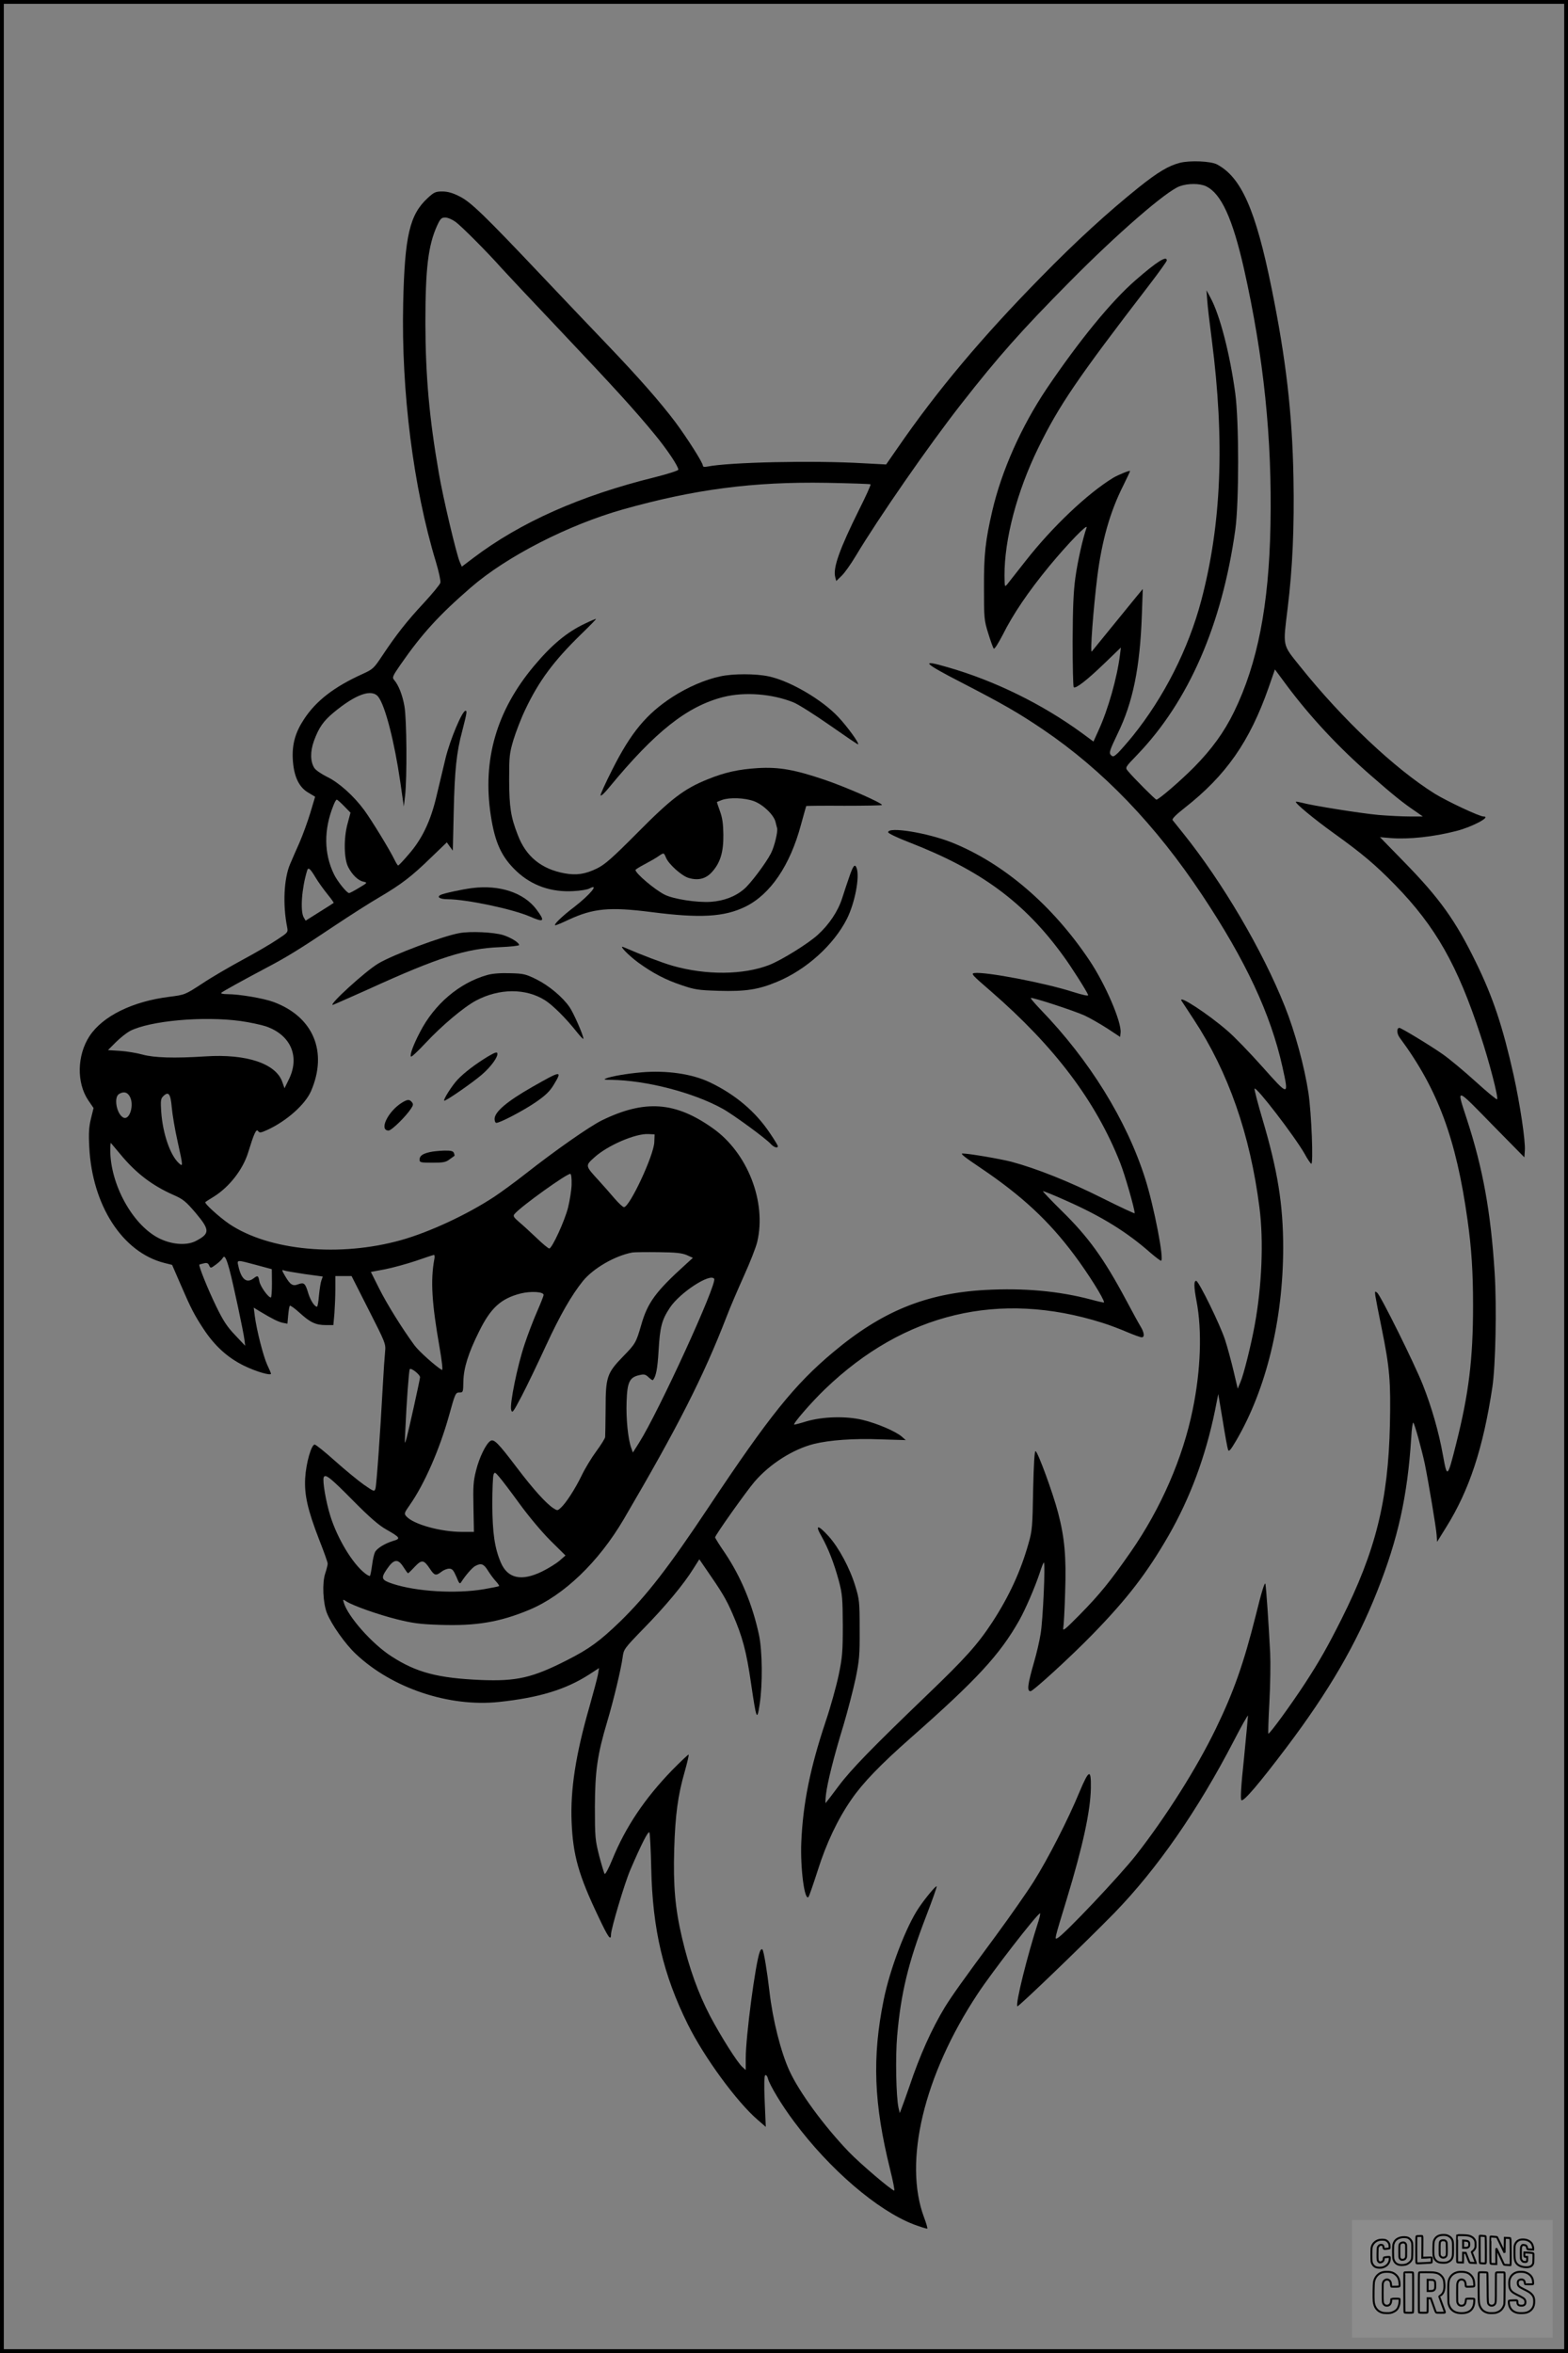 <?xml version="1.0" encoding="UTF-8"?>
<svg xmlns="http://www.w3.org/2000/svg" version="1.0" width="1024pt" height="1536pt" viewBox="0 0 1024 1536" preserveAspectRatio="xMidYMid meet">
  <rect x="0" y="0" width="1024" height="1536" fill="#808080" stroke="none"/>
  <g transform="translate(0.00 0.00) scale(1)">
    <g transform="translate(0,1536) scale(0.1,-0.1)" fill="#000000" stroke="none">
      <path d="M7705 14297 c-74 -19 -144 -61 -268 -160 -203 -163 -409 -351 -638 -585 -386 -393 -677 -739 -937 -1116 l-75 -108 -151 8 c-326 19 -872 7 -1018 -22 -19 -4 -28 -1 -28 7 0 19 -104 182 -180 284 -97 129 -241 293 -446 507 -99 103 -285 299 -414 435 -388 410 -476 495 -549 531 -45 23 -78 32 -113 32 -43 0 -54 -5 -94 -42 -119 -109 -151 -247 -161 -688 -13 -574 66 -1202 214 -1689 19 -63 32 -124 29 -135 -3 -12 -52 -71 -109 -133 -111 -119 -179 -206 -271 -344 -55 -83 -61 -88 -129 -119 -185 -84 -302 -174 -381 -294 -57 -86 -79 -163 -74 -261 6 -111 39 -183 101 -219 l45 -27 -32 -107 c-18 -59 -50 -146 -70 -192 -21 -47 -49 -111 -62 -142 -40 -94 -48 -264 -19 -409 7 -36 6 -36 -67 -84 -40 -27 -141 -86 -225 -131 -83 -45 -202 -114 -263 -155 -112 -73 -113 -73 -214 -86 -241 -30 -435 -126 -521 -256 -82 -125 -86 -304 -9 -419 l35 -51 -17 -69 c-13 -53 -16 -95 -11 -186 19 -380 216 -686 489 -756 l52 -13 56 -129 c68 -158 90 -199 149 -289 73 -111 158 -188 264 -240 80 -39 177 -67 177 -52 0 2 -11 29 -25 58 -26 57 -69 226 -81 318 l-7 55 39 -24 c83 -50 120 -68 150 -75 l31 -6 5 55 c3 31 7 59 11 62 3 4 32 -17 64 -46 69 -63 105 -80 171 -80 l49 0 7 77 c3 42 6 114 6 160 l0 83 53 0 53 0 112 -221 c109 -214 112 -222 107 -272 -3 -29 -10 -128 -15 -222 -17 -313 -41 -650 -48 -672 -7 -22 -9 -21 -77 26 -38 27 -123 97 -188 155 -65 58 -124 106 -132 106 -22 0 -57 -124 -62 -220 -6 -108 16 -206 91 -400 31 -78 56 -149 56 -157 0 -8 -7 -37 -16 -64 -21 -62 -15 -192 11 -259 30 -75 120 -203 190 -268 237 -223 609 -347 935 -312 262 28 435 81 589 180 l63 41 -7 -42 c-4 -22 -29 -116 -55 -208 -90 -313 -126 -542 -117 -756 9 -215 45 -345 175 -617 63 -134 82 -161 82 -117 0 37 89 336 126 422 73 170 118 258 125 245 4 -7 9 -112 12 -233 8 -399 79 -698 239 -1020 107 -216 321 -507 456 -623 l53 -46 -7 166 c-5 110 -3 167 3 171 6 4 14 -5 18 -21 10 -41 91 -176 171 -282 232 -312 545 -580 782 -671 46 -17 85 -29 88 -27 2 3 -7 35 -21 72 -137 364 -2 929 350 1461 94 143 389 523 407 525 3 0 -1 -21 -9 -47 -75 -231 -153 -546 -139 -560 6 -6 441 413 632 608 281 289 546 671 781 1124 51 99 93 173 93 165 0 -8 -12 -133 -26 -278 -20 -187 -24 -266 -17 -273 13 -13 114 105 296 346 276 366 454 672 590 1015 137 344 199 625 223 1003 3 60 10 105 14 100 9 -10 55 -176 75 -270 25 -124 74 -416 77 -463 l3 -45 59 95 c152 243 242 518 302 915 21 142 29 523 15 745 -25 398 -77 683 -181 1002 -70 216 -82 219 185 -54 l190 -193 3 44 c5 62 -32 307 -74 496 -70 312 -133 503 -244 730 -134 276 -239 422 -472 660 l-156 160 71 -6 c118 -9 280 8 430 47 104 27 229 94 175 94 -27 0 -237 99 -317 148 -263 164 -603 485 -881 832 -117 146 -112 125 -81 380 32 258 44 529 38 850 -8 426 -49 776 -143 1239 -104 512 -198 724 -357 808 -41 21 -175 27 -242 10z m171 -153 c99 -47 173 -209 248 -539 129 -575 184 -1106 173 -1673 -10 -524 -84 -903 -238 -1219 -65 -133 -145 -243 -260 -360 -89 -90 -232 -213 -247 -213 -7 0 -151 144 -186 187 -19 23 -19 23 62 107 335 349 552 847 639 1466 25 177 25 709 0 893 -35 257 -100 510 -162 624 l-26 48 5 -65 c2 -36 16 -153 30 -260 85 -662 63 -1200 -69 -1700 -84 -317 -244 -632 -448 -885 -36 -44 -79 -93 -96 -110 -28 -26 -33 -27 -46 -14 -14 14 -9 29 44 140 100 205 146 432 158 774 l6 170 -39 -47 c-21 -26 -95 -116 -163 -200 -68 -84 -127 -156 -131 -161 -12 -13 10 277 36 488 30 236 83 424 170 596 24 49 44 91 44 94 0 7 -78 -25 -110 -44 -169 -103 -398 -321 -570 -540 -58 -74 -113 -143 -122 -155 -17 -20 -17 -18 -18 56 -1 238 82 551 220 833 136 279 258 457 727 1067 62 81 113 152 113 158 0 33 -64 -7 -204 -129 -158 -137 -368 -394 -581 -709 -165 -246 -294 -535 -355 -798 -44 -190 -55 -283 -54 -499 0 -200 1 -214 28 -300 15 -49 31 -94 36 -99 5 -5 30 35 59 91 67 134 165 279 304 448 120 145 255 285 243 250 -24 -67 -58 -217 -73 -325 -13 -94 -17 -197 -18 -417 0 -160 3 -295 7 -299 12 -12 86 45 200 155 l108 104 -6 -49 c-19 -149 -77 -355 -140 -492 l-33 -73 -73 54 c-260 190 -571 343 -878 431 -184 54 -163 30 90 -100 271 -140 370 -197 530 -305 392 -265 737 -624 1041 -1082 284 -427 447 -776 524 -1121 43 -195 43 -195 -130 -1 -82 92 -185 199 -229 236 -125 109 -324 239 -300 196 4 -6 40 -61 80 -122 225 -342 368 -749 429 -1228 28 -216 16 -512 -31 -767 -23 -127 -72 -324 -93 -372 l-18 -43 -27 115 c-15 63 -40 156 -56 205 -34 102 -169 377 -187 383 -17 5 -17 -37 1 -131 37 -192 28 -453 -25 -709 -64 -315 -207 -644 -404 -928 -136 -195 -202 -277 -338 -415 -95 -96 -108 -106 -103 -80 3 17 9 120 12 230 8 232 -3 356 -46 520 -33 127 -132 397 -147 402 -7 3 -12 -81 -16 -254 -4 -238 -6 -265 -30 -348 -51 -182 -128 -348 -237 -515 -95 -145 -178 -237 -422 -471 -363 -349 -499 -488 -582 -599 -43 -58 -81 -107 -84 -110 -2 -3 -2 22 2 55 9 77 51 247 115 455 27 91 62 226 78 300 25 121 28 155 27 325 0 179 -2 195 -28 280 -36 119 -108 252 -174 326 -71 78 -92 78 -47 0 45 -80 82 -176 113 -290 23 -87 25 -114 26 -291 0 -174 -3 -209 -27 -325 -15 -71 -53 -209 -86 -306 -100 -300 -147 -531 -158 -784 -7 -169 21 -387 47 -358 4 4 31 82 60 172 56 178 131 336 220 464 74 108 190 228 385 400 436 384 584 545 711 769 41 73 102 214 134 310 12 38 24 68 27 68 11 0 -6 -377 -21 -465 -8 -50 -27 -130 -41 -178 -44 -153 -50 -197 -25 -197 17 0 264 226 405 371 228 234 355 400 496 644 141 246 241 514 303 814 l22 111 29 -172 c15 -95 31 -182 35 -192 5 -15 16 -3 53 60 196 335 306 786 307 1257 0 284 -36 506 -135 840 -31 104 -54 194 -52 200 7 21 262 -311 327 -425 17 -32 37 -61 43 -65 15 -9 2 327 -18 462 -26 172 -88 400 -155 567 -146 366 -407 809 -663 1128 -33 41 -64 80 -69 86 -6 8 20 34 77 79 271 212 426 433 550 787 l41 118 77 -104 c152 -204 339 -405 547 -586 151 -132 211 -180 289 -233 l53 -37 -88 0 c-49 0 -140 5 -202 10 -112 10 -433 61 -501 80 -19 5 -36 8 -38 6 -8 -8 119 -113 250 -207 185 -133 269 -204 398 -336 264 -271 407 -522 558 -983 56 -168 118 -407 108 -416 -3 -4 -67 49 -142 117 -75 68 -171 148 -213 177 -81 57 -271 172 -283 172 -19 0 -18 -37 2 -64 249 -336 369 -660 443 -1191 26 -183 36 -340 36 -556 0 -352 -28 -578 -111 -906 -56 -222 -58 -224 -85 -76 -28 157 -75 319 -132 463 -55 139 -275 582 -298 601 -15 12 -16 11 -12 -21 3 -19 21 -114 41 -210 53 -260 60 -349 54 -630 -11 -496 -93 -825 -317 -1271 -89 -177 -142 -271 -237 -417 -86 -132 -233 -335 -240 -329 -2 3 1 96 7 207 6 112 8 255 5 319 -10 196 -26 425 -31 451 -4 17 -25 -50 -63 -205 -79 -314 -144 -499 -261 -740 -126 -260 -327 -577 -521 -825 -104 -133 -468 -518 -512 -541 -22 -13 -23 -16 59 252 105 345 155 575 158 726 2 128 -12 123 -74 -24 -75 -182 -206 -437 -299 -585 -44 -70 -156 -230 -248 -355 -223 -302 -282 -385 -332 -465 -86 -142 -163 -312 -232 -518 -22 -63 -45 -128 -52 -145 l-11 -29 -8 34 c-16 70 -21 335 -9 470 24 277 73 480 188 778 41 107 73 196 70 198 -5 6 -72 -74 -116 -139 -83 -122 -189 -399 -230 -602 -76 -375 -65 -675 42 -1107 19 -76 31 -138 27 -138 -16 0 -223 176 -296 252 -163 170 -324 389 -389 531 -56 122 -109 333 -130 517 -14 122 -37 266 -46 274 -5 5 -12 -1 -17 -15 -29 -75 -92 -555 -92 -696 l0 -76 -21 19 c-34 30 -141 200 -212 334 -77 148 -136 310 -183 510 -45 192 -58 339 -51 580 7 224 24 350 68 503 17 60 29 111 26 113 -2 2 -51 -44 -109 -103 -177 -183 -302 -368 -389 -581 -23 -57 -46 -99 -50 -95 -4 4 -20 58 -36 118 -26 104 -28 121 -28 320 1 235 16 340 80 555 42 140 91 346 101 420 7 54 9 57 138 190 142 145 260 287 323 388 l40 63 39 -57 c108 -156 135 -200 178 -299 65 -149 91 -247 121 -456 35 -237 39 -247 56 -134 20 129 18 350 -5 455 -42 195 -117 376 -221 531 -36 52 -65 99 -65 103 0 14 204 301 258 364 100 116 250 211 387 246 101 25 260 37 435 30 l165 -5 -25 22 c-40 35 -161 87 -257 110 -109 26 -259 22 -368 -10 -38 -12 -74 -21 -78 -21 -15 0 112 147 201 232 517 497 1138 645 1810 433 46 -14 119 -42 163 -61 45 -19 87 -34 95 -34 20 0 17 30 -7 70 -12 19 -55 98 -96 175 -145 271 -246 411 -421 582 -69 68 -123 125 -121 127 2 2 72 -26 154 -63 230 -102 395 -204 549 -340 33 -28 63 -51 68 -51 23 0 -46 357 -104 538 -121 380 -363 771 -681 1100 -38 40 -68 74 -65 77 6 7 280 -82 350 -114 35 -16 101 -54 148 -84 l85 -56 3 28 c7 69 -99 316 -203 471 -242 362 -563 636 -901 771 -161 63 -414 104 -414 66 0 -7 60 -36 138 -66 466 -181 751 -390 1005 -740 49 -66 154 -231 163 -256 4 -9 -30 -2 -100 20 -184 59 -567 132 -642 123 -25 -3 -17 -12 107 -119 417 -362 685 -717 844 -1119 31 -78 95 -301 95 -330 0 -4 -96 41 -212 99 -215 108 -429 193 -593 237 -74 19 -278 54 -319 54 -17 0 13 -24 119 -95 267 -180 445 -345 611 -568 90 -120 194 -286 194 -309 0 -3 -39 6 -87 19 -209 55 -436 76 -690 62 -387 -22 -674 -139 -993 -407 -251 -210 -417 -417 -810 -1007 -265 -398 -406 -580 -581 -751 -133 -128 -201 -178 -347 -252 -226 -115 -328 -138 -560 -129 -282 12 -423 49 -585 154 -127 81 -285 260 -312 351 -7 23 -6 23 17 8 43 -28 207 -86 331 -117 101 -25 149 -32 282 -36 234 -8 389 18 581 98 226 94 453 312 617 591 353 602 520 930 672 1323 23 61 75 181 114 268 39 86 78 185 86 220 62 261 -63 581 -289 741 -246 175 -445 189 -726 52 -81 -40 -304 -196 -500 -350 -66 -52 -158 -119 -203 -149 -177 -116 -419 -229 -606 -282 -402 -113 -863 -70 -1124 105 -67 46 -166 136 -156 143 2 2 27 18 55 35 102 64 189 176 224 287 38 124 53 158 65 142 10 -14 17 -13 63 8 125 58 245 165 283 252 111 257 15 486 -245 582 -65 24 -223 51 -301 51 -29 0 -45 4 -40 9 11 10 138 80 300 166 131 69 212 119 445 275 96 64 226 147 288 183 143 84 212 137 338 260 l102 98 19 -27 20 -27 6 259 c6 264 18 384 56 524 30 117 32 130 21 130 -22 0 -101 -190 -130 -308 -15 -64 -42 -175 -59 -247 -38 -164 -95 -283 -182 -382 -34 -40 -65 -73 -69 -73 -3 0 -14 17 -24 38 -31 64 -147 254 -198 324 -68 92 -164 179 -243 217 -36 18 -73 43 -82 57 -27 42 -28 107 -3 177 32 87 61 129 128 185 146 121 251 158 293 102 45 -59 105 -293 143 -555 l23 -160 8 68 c14 123 11 505 -4 587 -13 74 -39 139 -68 172 -13 15 -9 25 43 100 139 200 250 322 459 503 234 203 637 409 995 510 467 131 848 181 1328 173 155 -3 285 -7 287 -10 3 -3 -30 -77 -74 -164 -127 -256 -172 -380 -157 -440 l7 -27 35 34 c20 19 61 77 92 129 148 247 474 718 691 995 241 308 392 478 705 794 312 316 633 594 720 625 55 20 131 19 172 0z m-4900 -233 c39 -29 208 -198 299 -301 27 -30 198 -212 381 -405 357 -377 490 -523 619 -680 81 -98 155 -209 155 -231 0 -6 -69 -28 -152 -49 -487 -120 -879 -294 -1188 -528 l-74 -56 -14 32 c-22 52 -110 423 -136 578 -63 361 -87 636 -88 979 0 358 18 508 77 638 21 45 28 52 53 52 16 0 46 -13 68 -29z m-729 -3813 l42 -43 -20 -75 c-25 -93 -23 -226 5 -280 26 -51 65 -88 98 -95 29 -7 29 -7 -28 -41 -31 -19 -60 -34 -64 -34 -15 0 -77 77 -99 123 -66 136 -67 291 -4 448 8 22 18 39 22 39 4 0 26 -19 48 -42z m-187 -465 c19 -32 55 -81 79 -111 24 -29 42 -55 40 -56 -2 -2 -44 -29 -94 -60 l-89 -56 -13 22 c-23 43 -13 189 23 306 7 23 20 12 54 -45z m-490 -938 c58 -8 133 -24 167 -35 164 -57 224 -200 147 -351 l-26 -53 -14 40 c-41 121 -234 186 -504 168 -201 -13 -334 -9 -410 12 -36 10 -101 21 -145 24 l-80 5 52 52 c29 29 70 61 92 73 132 67 478 98 721 65z m-726 -487 c37 -53 3 -169 -41 -142 -43 26 -61 133 -25 153 27 16 50 13 66 -11z m278 -79 c4 -46 21 -146 38 -221 36 -164 37 -168 6 -139 -55 52 -103 192 -113 331 -5 74 -3 88 12 103 36 36 49 18 57 -74z m3151 -224 c-2 -85 -161 -425 -198 -425 -8 0 -35 26 -62 57 -26 31 -73 84 -104 118 -88 96 -88 95 -27 150 87 79 270 157 353 152 l40 -2 -2 -50z m-3486 -81 c100 -121 205 -202 345 -264 64 -28 81 -42 146 -118 94 -112 94 -135 -1 -184 -62 -31 -162 -22 -245 22 -170 90 -312 352 -312 573 0 27 2 48 4 46 2 -2 30 -36 63 -75z m2946 -197 c-1 -36 -12 -103 -23 -149 -22 -88 -105 -268 -123 -268 -6 0 -43 30 -82 68 -39 37 -90 84 -114 104 -38 33 -42 40 -30 54 40 48 345 267 364 261 6 -3 9 -31 8 -70z m752 -460 l40 -18 -45 -41 c-199 -180 -251 -251 -293 -399 -33 -114 -38 -122 -118 -204 -105 -108 -114 -134 -114 -340 -1 -93 -2 -177 -3 -186 -1 -9 -27 -51 -58 -93 -31 -42 -74 -113 -95 -157 -43 -89 -104 -183 -138 -213 -20 -18 -21 -18 -48 -1 -48 32 -132 125 -238 265 -122 161 -149 188 -172 174 -29 -18 -73 -108 -94 -193 -18 -70 -20 -106 -17 -242 l3 -159 -77 0 c-140 0 -317 49 -364 101 -16 18 -15 22 23 76 95 136 193 360 255 581 40 145 43 152 68 152 24 0 25 2 26 73 2 86 32 184 102 324 76 155 143 216 271 249 68 17 151 12 151 -9 0 -7 -20 -57 -44 -112 -24 -55 -60 -149 -80 -210 -47 -139 -98 -390 -88 -428 7 -25 12 -18 69 90 34 65 105 213 158 328 93 201 167 330 242 423 68 83 209 165 323 186 14 2 90 3 170 2 114 -1 154 -6 185 -19z m-1649 -29 c-25 -137 -16 -285 34 -570 17 -98 23 -155 16 -151 -40 23 -152 123 -180 162 -80 109 -180 270 -230 370 l-54 108 91 17 c51 10 142 35 202 55 61 21 114 39 119 39 4 1 6 -13 2 -30z m-1337 -68 c23 -85 92 -407 98 -460 l4 -35 -65 69 c-52 54 -78 93 -125 190 -53 109 -116 265 -109 271 2 1 15 5 29 8 20 5 28 2 35 -14 9 -19 10 -19 44 6 19 14 38 32 43 41 13 23 23 8 46 -76z m176 32 l100 -27 1 -92 c0 -51 -3 -93 -7 -93 -17 0 -69 72 -75 105 -7 39 -11 41 -38 20 -46 -35 -81 -6 -100 83 -9 39 -11 39 119 4z m315 -59 l118 -16 -9 -25 c-5 -13 -12 -58 -16 -98 -3 -41 -9 -74 -13 -74 -16 0 -42 41 -56 85 -20 68 -28 75 -65 62 -37 -15 -53 -5 -87 53 -22 37 -23 43 -8 37 10 -4 71 -14 136 -24z m2674 -31 c20 -33 -363 -869 -491 -1071 l-40 -63 -11 31 c-21 59 -34 191 -30 300 4 128 19 160 82 174 32 8 41 6 62 -14 13 -12 26 -21 28 -18 20 23 30 73 37 193 9 155 21 200 74 280 65 98 264 228 289 188z m-1921 -644 c-6 -39 -75 -350 -87 -393 -14 -50 -14 -49 -9 50 8 183 23 387 29 397 8 12 70 -37 67 -54z m649 -823 c58 -80 144 -183 201 -240 l100 -99 -39 -34 c-21 -18 -72 -50 -113 -70 -134 -66 -225 -47 -270 57 -41 96 -55 194 -56 381 0 96 4 184 8 194 7 18 10 17 37 -15 17 -19 76 -97 132 -174z m-1082 15 c104 -105 164 -157 212 -184 93 -53 97 -60 45 -75 -54 -17 -104 -47 -118 -73 -6 -12 -15 -50 -19 -85 -5 -36 -11 -67 -14 -70 -3 -3 -18 5 -33 17 -81 63 -180 227 -226 375 -28 89 -52 228 -43 251 10 25 42 0 196 -156z m325 -430 c14 -22 27 -40 30 -40 2 0 22 19 44 43 46 48 59 46 100 -16 28 -42 38 -45 74 -17 14 11 36 20 50 20 20 0 28 -9 47 -52 19 -47 23 -51 33 -34 27 42 70 92 90 103 38 21 56 15 83 -29 15 -24 38 -55 52 -70 14 -15 24 -30 21 -32 -2 -2 -46 -11 -98 -20 -183 -31 -440 -16 -596 35 -75 25 -79 36 -39 95 46 68 73 71 109 14z"></path>
      <path d="M3822 11290 c-121 -57 -219 -139 -337 -280 -243 -291 -335 -610 -280 -972 27 -178 70 -273 169 -366 99 -93 227 -138 372 -129 44 2 91 10 103 17 68 36 5 -40 -98 -120 -82 -62 -141 -120 -124 -120 6 0 44 16 84 35 163 76 269 86 544 51 317 -41 475 -32 612 35 164 80 293 270 364 536 18 65 33 119 34 121 2 2 114 3 249 2 135 0 246 2 246 5 0 14 -237 118 -376 165 -195 66 -297 84 -434 76 -129 -8 -217 -28 -328 -73 -154 -62 -237 -125 -458 -348 -168 -169 -213 -208 -265 -234 -78 -38 -135 -46 -212 -32 -152 28 -252 110 -305 249 -47 120 -56 182 -57 362 0 153 2 172 28 260 16 52 50 141 77 197 89 188 186 318 363 491 58 56 103 102 99 102 -4 0 -35 -13 -70 -30z m1102 -1160 c61 -23 131 -91 141 -137 4 -15 8 -33 10 -39 6 -22 -17 -119 -40 -164 -32 -63 -134 -199 -176 -234 -57 -49 -132 -77 -217 -83 -91 -6 -245 18 -302 47 -65 33 -189 138 -190 161 0 3 28 21 63 39 34 18 74 41 89 52 34 23 33 23 48 -12 17 -41 99 -115 144 -130 63 -20 115 -8 156 38 54 60 75 129 74 242 -1 71 -6 110 -22 154 -12 33 -21 60 -20 61 2 1 17 7 33 13 51 18 149 14 209 -8z"></path>
      <path d="M4705 10945 c-100 -21 -215 -71 -314 -135 -169 -110 -270 -231 -392 -473 -44 -87 -79 -163 -77 -169 3 -7 28 17 57 53 300 364 509 529 745 589 139 35 319 21 458 -35 32 -13 139 -81 238 -150 100 -70 182 -126 184 -124 8 8 -70 115 -128 177 -107 115 -318 238 -457 267 -85 18 -232 18 -314 0z"></path>
      <path d="M5547 9638 c-14 -40 -35 -103 -47 -141 -27 -85 -85 -172 -160 -240 -64 -58 -235 -164 -316 -196 -170 -66 -413 -68 -633 -5 -69 20 -193 67 -321 122 -31 13 34 -54 96 -100 96 -70 180 -114 285 -149 85 -29 108 -33 244 -37 173 -5 259 8 380 59 191 79 370 241 456 411 52 104 85 275 63 332 -11 29 -22 17 -47 -56z"></path>
      <path d="M3085 9563 c-65 -8 -190 -35 -208 -45 -27 -14 -4 -28 48 -28 123 -1 423 -64 538 -114 91 -40 99 -31 39 49 -82 108 -240 160 -417 138z"></path>
      <path d="M3001 9269 c-108 -19 -435 -141 -531 -199 -83 -49 -325 -270 -297 -270 3 0 108 47 234 103 456 208 637 265 856 274 70 3 127 9 127 14 0 16 -54 49 -104 65 -63 19 -213 26 -285 13z"></path>
      <path d="M3181 8995 c-181 -51 -345 -190 -439 -374 -44 -84 -67 -149 -58 -158 4 -4 46 36 94 87 105 113 251 236 330 278 152 81 326 82 452 2 50 -32 134 -115 204 -203 25 -32 46 -53 46 -48 0 23 -63 166 -90 206 -46 67 -135 141 -217 182 -69 34 -84 38 -172 40 -63 2 -115 -2 -150 -12z"></path>
      <path d="M3184 8462 c-83 -51 -152 -104 -195 -149 -36 -38 -95 -130 -88 -138 7 -6 189 120 247 171 60 52 105 115 100 138 -2 11 -16 6 -64 -22z"></path>
      <path d="M4190 8360 c-94 -8 -199 -26 -233 -40 -17 -7 -9 -9 33 -9 229 -3 536 -82 728 -188 68 -37 285 -196 316 -231 19 -21 46 -30 46 -14 0 4 -22 41 -50 82 -95 143 -227 255 -395 335 -115 55 -281 79 -445 65z"></path>
      <path d="M3475 8264 c-163 -93 -245 -162 -245 -208 0 -14 5 -26 11 -26 25 0 179 81 259 136 65 45 92 72 117 114 57 94 49 93 -142 -16z"></path>
      <path d="M2625 8162 c-92 -57 -152 -182 -87 -182 19 0 113 92 146 143 15 22 16 30 6 42 -16 20 -29 19 -65 -3z"></path>
      <path d="M2806 7839 c-48 -11 -66 -25 -66 -50 0 -17 8 -19 84 -19 70 0 88 3 112 22 16 12 30 22 32 23 1 1 0 10 -4 19 -5 12 -19 16 -63 15 -31 -1 -74 -5 -95 -10z"></path>
    </g>
  </g>
  <rect x="0.0" y="0.0" width="1024.0" height="1536.0" fill="none" stroke="black" stroke-width="5"></rect>
  <g transform="translate(882.93 1449.20) scale(0.128)" opacity="1.0">
    <rect x="0" y="0" width="1024.0" height="600.0" fill="white" fill-opacity="0.1"></rect>
    <g transform="translate(0,650) scale(0.1,-0.1)" stroke="none">
      <path fill="none" stroke="#000000" stroke-width="100" d="M4491 5720 c-164 -43 -269 -147 -319 -315 -19 -65 -29 -577 -13 -693 25 -190 116 -310 276 -367 63 -23 284 -32 370 -16 122 22 249 110 294 205 51 104 56 150 56 496 0 341 -4 385 -48 478 -46 100 -156 184 -282 217 -83 21 -241 19 -334 -5z m270 -273 c19 -12 43 -40 54 -62 18 -37 20 -64 23 -320 5 -339 -1 -384 -56 -436 -87 -82 -235 -56 -289 51 -22 43 -23 53 -23 335 0 314 7 370 52 412 34 32 66 42 139 42 53 1 73 -4 100 -22z"></path>
      <path fill="none" stroke="#000000" stroke-width="100" d="M5367 5723 c-4 -3 -7 -311 -7 -683 0 -618 1 -679 17 -691 12 -10 51 -14 152 -14 l136 0 3 248 2 248 67 -3 67 -3 34 -85 c18 -47 58 -152 89 -235 30 -82 63 -158 73 -168 14 -15 40 -19 165 -24 l148 -6 -5 34 c-4 19 -49 143 -102 276 -53 133 -96 246 -96 251 0 6 15 19 33 31 53 33 104 92 134 156 27 57 28 67 27 195 0 115 -4 144 -23 193 -31 80 -76 135 -148 183 -83 56 -166 82 -303 94 -129 11 -453 14 -463 3z m541 -300 c55 -27 77 -73 77 -163 0 -61 -4 -82 -23 -111 -34 -55 -73 -69 -191 -69 l-101 0 0 187 0 186 101 -6 c66 -4 114 -12 137 -24z"></path>
      <path fill="none" stroke="#000000" stroke-width="100" d="M6514 5685 c-4 -9 -5 -320 -2 -690 3 -511 7 -678 16 -687 19 -19 273 -30 291 -13 11 11 13 126 12 675 -1 364 -6 672 -11 685 -11 28 -27 31 -187 40 -99 6 -114 5 -119 -10z"></path>
      <path fill="none" stroke="#000000" stroke-width="100" d="M3355 5683 c-27 -3 -55 -9 -62 -15 -10 -8 -13 -150 -13 -683 0 -592 2 -674 15 -685 12 -10 52 -11 173 -6 362 15 578 29 590 38 8 7 12 46 12 129 0 108 -2 119 -20 129 -11 6 -24 9 -28 7 -4 -3 -103 -8 -221 -12 l-214 -7 5 545 c4 384 2 549 -5 556 -11 11 -120 12 -232 4z"></path>
      <path fill="none" stroke="#000000" stroke-width="100" d="M7067 5654 c-4 -4 -7 -310 -7 -680 0 -625 1 -673 18 -692 15 -18 31 -21 152 -24 l134 -3 -3 400 c-2 277 1 397 8 390 11 -11 153 -311 251 -530 96 -215 128 -281 142 -292 7 -6 82 -14 165 -17 l153 -7 11 28 c14 34 3 1333 -11 1347 -5 5 -70 11 -144 14 l-136 5 -1 -54 c-1 -30 -5 -200 -8 -379 l-6 -325 -73 150 c-40 83 -123 256 -184 385 -61 129 -117 242 -125 252 -11 12 -40 18 -121 22 -59 4 -130 9 -157 12 -28 3 -54 2 -58 -2z"></path>
      <path fill="none" stroke="#000000" stroke-width="100" d="M2507 5614 c-220 -49 -342 -159 -394 -357 -24 -91 -24 -641 0 -740 57 -233 232 -339 510 -310 56 6 127 21 158 33 76 29 187 114 226 174 64 95 67 114 71 505 2 232 -1 371 -8 404 -27 126 -116 235 -228 278 -74 29 -236 35 -335 13z m191 -281 c15 -11 36 -35 47 -54 19 -32 20 -52 20 -349 0 -309 0 -316 -23 -362 -31 -62 -75 -89 -155 -95 -53 -4 -67 -2 -97 19 -19 13 -44 41 -55 63 -19 37 -20 60 -20 350 0 337 2 351 60 405 54 51 169 63 223 23z"></path>
      <path fill="none" stroke="#000000" stroke-width="100" d="M8568 5491 c-133 -43 -219 -134 -262 -280 -13 -45 -16 -107 -16 -343 0 -320 9 -395 60 -506 73 -156 258 -255 506 -269 191 -11 324 47 376 165 19 42 22 70 26 288 4 209 3 242 -11 256 -19 18 -186 38 -347 41 l-105 2 -3 -95 c-1 -52 2 -102 7 -109 6 -10 33 -16 75 -19 l66 -4 0 -105 c0 -98 -1 -105 -26 -130 -23 -23 -31 -25 -99 -21 -64 3 -79 7 -112 34 -21 16 -49 52 -63 80 -25 49 -25 51 -25 324 0 303 6 348 56 402 28 29 32 30 99 26 105 -6 152 -50 167 -158 8 -53 9 -54 48 -62 22 -5 90 -10 150 -11 l110 -2 3 43 c4 52 -30 180 -66 245 -53 99 -179 183 -317 212 -96 20 -226 18 -297 -4z"></path>
      <path fill="none" stroke="#000000" stroke-width="100" d="M1390 5484 c-203 -45 -359 -207 -390 -404 -13 -83 -13 -616 0 -694 20 -123 100 -235 203 -281 98 -45 271 -51 387 -13 211 67 340 238 340 451 0 54 -3 69 -17 74 -24 9 -264 -15 -280 -28 -7 -7 -13 -31 -13 -60 0 -56 -13 -95 -43 -128 -31 -34 -95 -61 -144 -61 -35 0 -48 6 -77 35 -52 52 -58 99 -54 423 3 257 5 280 24 323 42 89 120 132 202 109 53 -14 72 -42 81 -120 11 -90 15 -92 150 -79 62 6 125 15 138 20 25 9 25 10 21 107 -3 82 -9 106 -33 155 -33 68 -97 130 -163 160 -60 27 -235 33 -332 11z"></path>
      <path fill="none" stroke="#000000" stroke-width="100" d="M1600 3845 c-239 -44 -424 -235 -476 -495 -22 -109 -33 -831 -15 -1000 31 -300 174 -492 425 -572 45 -15 100 -21 211 -25 181 -6 263 8 380 66 147 73 214 152 266 311 26 78 32 117 37 219 4 98 2 125 -9 132 -22 14 -393 11 -407 -3 -7 -7 -12 -39 -12 -73 0 -169 -84 -275 -217 -275 -68 0 -110 18 -150 64 -65 73 -68 99 -68 606 0 446 1 456 22 515 78 208 337 201 392 -11 6 -23 13 -75 16 -115 3 -41 10 -78 15 -83 10 -10 289 -10 357 0 63 9 67 18 60 147 -12 210 -62 331 -181 445 -86 82 -165 123 -280 146 -94 19 -261 20 -366 1z"></path>
      <path fill="none" stroke="#000000" stroke-width="100" d="M5376 3840 c-151 -39 -268 -118 -350 -237 -106 -157 -118 -245 -114 -863 4 -463 5 -477 27 -550 33 -106 72 -178 131 -243 123 -135 290 -197 526 -197 326 0 528 127 610 384 34 106 48 339 20 349 -29 12 -386 9 -400 -2 -7 -6 -16 -44 -20 -85 -17 -192 -81 -266 -226 -266 -93 1 -163 55 -197 152 -16 48 -18 92 -18 503 0 437 1 452 22 520 26 81 57 119 121 147 78 35 188 8 237 -56 30 -40 55 -133 55 -206 0 -92 6 -95 157 -92 70 1 161 5 201 8 87 8 88 9 78 158 -12 189 -62 314 -170 422 -76 76 -130 109 -241 144 -102 33 -337 38 -449 10z"></path>
      <path fill="none" stroke="#000000" stroke-width="100" d="M8441 3845 c-204 -45 -357 -196 -406 -402 -24 -99 -17 -331 13 -416 47 -137 141 -225 342 -323 334 -162 396 -203 438 -284 19 -37 23 -57 20 -116 -3 -59 -8 -77 -30 -107 -39 -50 -98 -70 -190 -65 -137 7 -187 57 -188 185 0 95 4 94 -223 86 -106 -3 -198 -10 -204 -16 -17 -13 -17 -107 1 -200 44 -226 196 -375 436 -423 103 -20 339 -15 435 10 199 53 340 189 391 377 21 78 28 222 15 311 -16 115 -56 191 -145 276 -85 81 -145 117 -386 235 -250 122 -298 173 -301 319 -3 109 52 167 164 175 115 8 183 -49 194 -164 3 -32 10 -64 16 -70 10 -14 340 -17 387 -4 24 7 25 9 22 92 -5 150 -54 269 -153 369 -69 70 -189 133 -297 155 -90 18 -265 18 -351 0z"></path>
      <path fill="none" stroke="#000000" stroke-width="100" d="M2710 3833 c-14 -2 -29 -9 -35 -14 -7 -7 -9 -354 -7 -1017 3 -910 5 -1008 20 -1019 20 -16 384 -18 413 -3 19 10 19 32 19 1019 0 923 -1 1010 -16 1022 -13 10 -61 14 -193 16 -97 1 -187 -1 -201 -4z"></path>
      <path fill="none" stroke="#000000" stroke-width="100" d="M3455 3833 c-47 -12 -45 32 -45 -1034 0 -987 0 -1009 19 -1019 12 -6 98 -10 210 -10 159 0 192 3 205 16 14 13 16 61 16 370 l0 355 81 -3 82 -3 88 -245 c49 -135 105 -292 124 -350 20 -58 45 -113 57 -122 18 -16 45 -18 229 -18 184 0 210 2 216 16 7 19 16 -7 -153 448 -74 197 -134 362 -134 366 0 4 23 22 50 40 162 104 228 273 217 560 -8 225 -46 336 -153 450 -104 110 -219 160 -413 179 -101 11 -657 13 -696 4z m721 -409 c64 -48 69 -61 72 -231 4 -176 -7 -223 -59 -267 -43 -36 -89 -46 -216 -46 l-113 0 0 286 0 286 144 -4 c127 -3 148 -5 172 -24z"></path>
      <path fill="none" stroke="#000000" stroke-width="100" d="M6510 3834 c-51 -11 -50 7 -50 -683 1 -672 7 -842 35 -951 45 -175 148 -311 289 -380 117 -58 200 -73 376 -68 124 4 156 9 225 32 108 37 176 79 246 153 61 66 117 169 140 258 9 37 13 248 16 831 4 727 3 782 -13 795 -13 11 -57 14 -204 14 -171 0 -190 -2 -209 -19 -21 -19 -21 -19 -21 -746 0 -782 0 -782 -52 -861 -64 -95 -228 -106 -302 -19 -61 73 -60 64 -66 877 -4 562 -8 745 -17 754 -13 13 -341 23 -393 13z"></path>
    </g>
  </g>
</svg>

